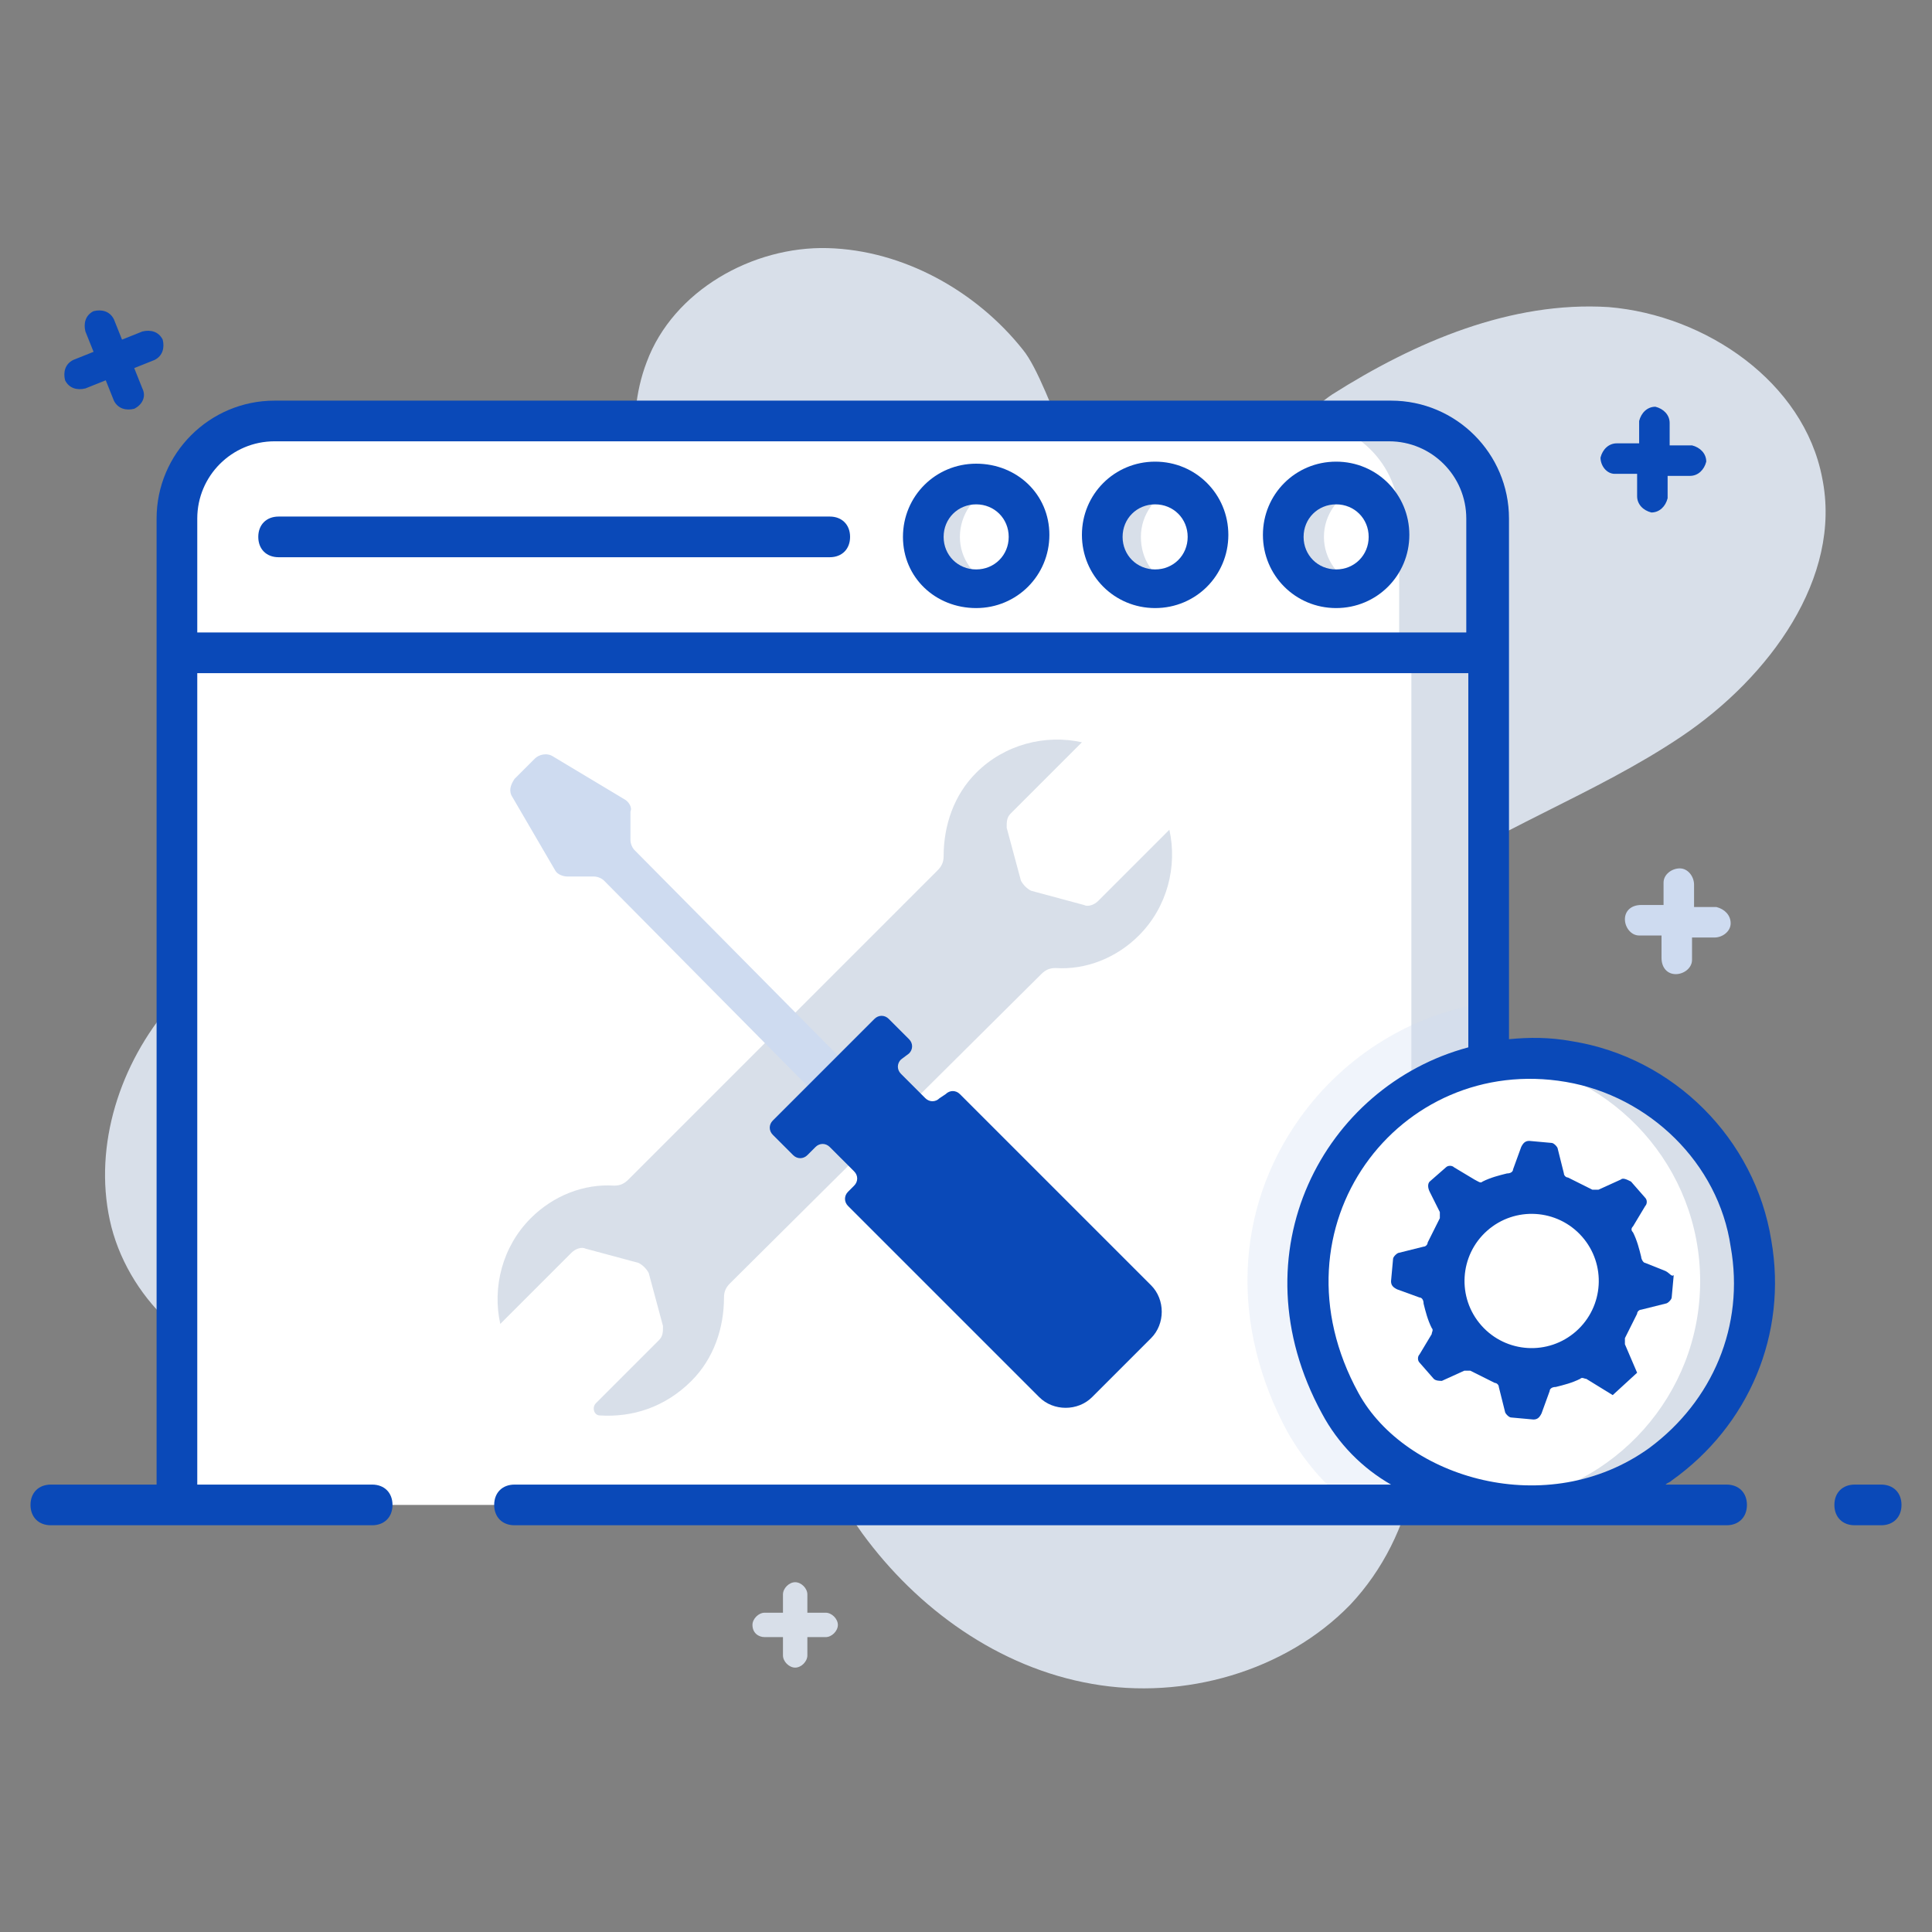 <svg version="1.1" id="Layer_1" xmlns="http://www.w3.org/2000/svg" xmlns:xlink="http://www.w3.org/1999/xlink" x="0px" y="0px"
	 viewBox="0 0 95 95" style="enable-background:new 0 0 95 95;" xml:space="preserve">
<rect x="0" y="0" width="95" height="95" fill="#808080" stroke="none"/>
<style type="text/css">
	.st0{fill:#d8dfe9;}
	.st1{fill:#FFFFFF;}
	.st2{opacity:0.3;}
	.st3{fill:#CEDBF0;}
	.st4{fill:#0a49b8;}
	.st5{opacity:0.5;}
	.st6{fill:#E8EFF8;}
	.st7{fill:none;}
</style>
<g>
	<g>
		<g>
			<path class="st0" d="M82.7,36.2c-4.3,2.9-9.3,4.6-13.5,7.6c-4.2,3.1-7.5,8.3-5.9,13.3c1,3.4,4,5.7,5.5,8.9
				c1.9,4.2,0.8,9.5-2.4,12.9c-3.2,3.3-8.2,4.7-12.7,3.9c-4.6-0.8-8.6-3.7-11.3-7.4c-1.8-2.5-3-5.4-4.8-7.9
				c-1.7-2.5-4.2-4.8-7.3-5.3c-5.9-0.8-11,5.5-17,5.1C9.5,67,6.2,63.7,5.4,60c-0.8-3.7,0.5-7.7,3-10.6c2.5-2.9,6-4.8,9.7-5.8
				c2.5-0.7,5.1-1.1,7.6-2c2.5-0.9,4.8-2.4,6.1-4.7c3-5.8-2.3-13.1,0-19.1c1.3-3.5,5.2-5.7,8.9-5.6c3.7,0.1,7.3,2.1,9.6,5
				c1.4,1.7,3.2,8.7,4.9,9.3c2,0.6,8.5-5.9,10.3-7.1c4.1-2.6,8.8-4.6,13.6-4.3c4.8,0.4,9.6,3.7,10.5,8.4
				C90.6,28.4,87,33.3,82.7,36.2z"/>
		</g>
		<g>
			<path class="st0" d="M37,79.9c0-0.3,0.3-0.6,0.6-0.6l0.9,0l0-0.9c0-0.3,0.3-0.6,0.6-0.6c0.3,0,0.6,0.3,0.6,0.6l0,0.9l0.9,0
				c0.3,0,0.6,0.3,0.6,0.6c0,0.3-0.3,0.6-0.6,0.6l-0.9,0l0,0.9c0,0.3-0.3,0.6-0.6,0.6c-0.3,0-0.6-0.3-0.6-0.6l0-0.9l-0.9,0
				C37.3,80.5,37,80.3,37,79.9z"/>
		</g>
		<g>
			<path class="st3" d="M85.1,45.4c0,0.4-0.4,0.7-0.8,0.7l-1.1,0l0,1.1c0,0.4-0.4,0.7-0.8,0.7c-0.4,0-0.7-0.3-0.7-0.8l0-1.1l-1.1,0
				c-0.4,0-0.7-0.4-0.7-0.8c0-0.4,0.3-0.7,0.8-0.7l1.1,0l0-1.1c0-0.4,0.4-0.7,0.8-0.7c0.4,0,0.7,0.4,0.7,0.8l0,1.1l1.1,0
				C84.8,44.7,85.1,45,85.1,45.4z"/>
		</g>
		<g>
			<g>
				<g>
					<rect x="8.7" y="32.1" class="st1" width="64.5" height="41.9"/>
				</g>
				<g>
					<rect x="69.4" y="32.1" class="st0" width="3.8" height="41.9"/>
				</g>
				<g>
					<path class="st1" d="M73.2,32.1v-6.6c0-2.7-2.2-4.8-4.8-4.8H13.5c-2.7,0-4.8,2.2-4.8,4.8v6.6H73.2z"/>
				</g>
				<g>
					<path class="st0" d="M73.2,25.5v6.6h-4.4v-6.6c0-2.7-2.2-4.8-4.8-4.8h4.4C71,20.7,73.2,22.8,73.2,25.5z"/>
				</g>
				<g class="st2">
					<path class="st3" d="M73.2,49.3V74h-6.8c-1.3-1-2.3-2.2-3.1-3.6c-2.8-5.2-2.6-10.9,0.6-15.4C66.1,51.9,69.5,49.8,73.2,49.3z"/>
				</g>
				<g>
					<path class="st1" d="M63.1,26.4c0,1.4,1.2,2.6,2.6,2.6c1.4,0,2.6-1.2,2.6-2.6c0-1.4-1.2-2.6-2.6-2.6
						C64.2,23.8,63.1,24.9,63.1,26.4z"/>
				</g>
				<g>
					<path class="st0" d="M63.1,26.4c0,1.4,1.2,2.6,2.6,2.6c0.3,0,0.7-0.1,1-0.2c-0.9-0.4-1.6-1.3-1.6-2.4c0-1.1,0.7-2,1.6-2.4
						c-0.3-0.1-0.6-0.2-1-0.2C64.2,23.8,63.1,24.9,63.1,26.4z"/>
				</g>
				<g>
					<path class="st1" d="M54.2,26.4c0,1.4,1.2,2.6,2.6,2.6c1.4,0,2.6-1.2,2.6-2.6c0-1.4-1.2-2.6-2.6-2.6
						C55.4,23.8,54.2,24.9,54.2,26.4z"/>
				</g>
				<g>
					<path class="st0" d="M54.2,26.4c0,1.4,1.2,2.6,2.6,2.6c0.3,0,0.7-0.1,0.9-0.2c-1-0.4-1.6-1.3-1.6-2.4c0-1.1,0.7-2,1.6-2.4
						c-0.3-0.1-0.6-0.2-0.9-0.2C55.4,23.8,54.2,24.9,54.2,26.4z"/>
				</g>
				<g>
					<path class="st1" d="M45.4,26.4c0,1.4,1.2,2.6,2.6,2.6c1.4,0,2.6-1.2,2.6-2.6c0-1.4-1.2-2.6-2.6-2.6
						C46.6,23.8,45.4,24.9,45.4,26.4z"/>
				</g>
				<g>
					<path class="st0" d="M45.4,26.4c0,1.4,1.2,2.6,2.6,2.6c0.3,0,0.6-0.1,0.9-0.2c-1-0.4-1.7-1.3-1.7-2.4c0-1.1,0.7-2.1,1.7-2.4
						c-0.3-0.1-0.6-0.2-0.9-0.2C46.6,23.8,45.4,24.9,45.4,26.4z"/>
				</g>
				<g>
					<g>
						<path class="st0" d="M29.5,69.6c-0.3,0-0.4-0.4-0.2-0.6l3.1-3.1c0.2-0.2,0.2-0.4,0.2-0.7l-0.7-2.6c-0.1-0.2-0.3-0.4-0.5-0.5
							l-2.6-0.7c-0.2-0.1-0.5,0-0.7,0.2l-3.5,3.5c-0.4-1.8,0.1-3.8,1.5-5.2c1.1-1.1,2.6-1.7,4.1-1.6c0.3,0,0.5-0.1,0.7-0.3
							l15.2-15.2c0.2-0.2,0.3-0.4,0.3-0.7c0-1.5,0.5-3,1.6-4.1c1.4-1.4,3.4-1.9,5.2-1.5l-3.5,3.5c-0.2,0.2-0.2,0.4-0.2,0.7l0.7,2.6
							c0.1,0.2,0.3,0.4,0.5,0.5l2.6,0.7c0.2,0.1,0.5,0,0.7-0.2l3.5-3.5c0.4,1.8-0.1,3.8-1.5,5.2c-1.1,1.1-2.6,1.7-4.1,1.6
							c-0.3,0-0.5,0.1-0.7,0.3L35.9,63.1c-0.2,0.2-0.3,0.4-0.3,0.7c0,1.5-0.5,3-1.6,4.1C32.7,69.2,31.1,69.7,29.5,69.6"/>
					</g>
					<g>
						<path class="st3" d="M39.8,53.5L29.7,43.3c-0.1-0.1-0.3-0.2-0.5-0.2l-1.3,0c-0.2,0-0.5-0.1-0.6-0.3l-2.1-3.6
							c-0.2-0.3-0.1-0.6,0.1-0.9l1-1c0.2-0.2,0.6-0.3,0.9-0.1l3.5,2.1c0.2,0.1,0.4,0.4,0.3,0.6L31,41.3c0,0.2,0.1,0.4,0.2,0.5
							L41.3,52L39.8,53.5z"/>
					</g>
				</g>
			</g>
			<g>
				<g>
					<g>
						<g>
							<path class="st1" d="M86.1,61.2c1.5,8.9-7.7,16.2-16.8,11.3c-1.4-0.8-2.6-2-3.4-3.4c-4.9-9.1,2.4-18.3,11.3-16.8
								C81.7,52.9,85.4,56.6,86.1,61.2z"/>
						</g>
					</g>
					<g>
						<g>
							<path class="st0" d="M86.3,63c0,6.1-4.9,11-11,11c-0.4,0-0.9,0-1.3-0.1c5.4-0.7,9.6-5.3,9.6-10.9c0-5.6-4.2-10.2-9.6-10.9
								c0.4-0.1,0.9-0.1,1.3-0.1C81.4,52,86.3,57,86.3,63z"/>
						</g>
					</g>
				</g>
				<g>
					<g>
						<path class="st4" d="M79.4,23.3l1.1,0l0,1.1c0,0.4,0.3,0.7,0.7,0.8c0.4,0,0.7-0.3,0.8-0.7l0-1.1l1.1,0c0.4,0,0.7-0.3,0.8-0.7
							c0-0.4-0.3-0.7-0.7-0.8l-1.1,0l0-1.1c0-0.4-0.3-0.7-0.7-0.8c-0.4,0-0.7,0.3-0.8,0.7l0,1.1l-1.1,0c-0.4,0-0.7,0.3-0.8,0.7
							C78.7,22.9,79,23.3,79.4,23.3z"/>
						<path class="st4" d="M4.2,19.1l1-0.4l0.4,1c0.2,0.4,0.6,0.5,1,0.4c0.4-0.2,0.6-0.6,0.4-1l-0.4-1l1-0.4c0.4-0.2,0.5-0.6,0.4-1
							c-0.2-0.4-0.6-0.5-1-0.4l-1,0.4l-0.4-1c-0.2-0.4-0.6-0.5-1-0.4c-0.4,0.2-0.5,0.6-0.4,1l0.4,1l-1,0.4c-0.4,0.2-0.5,0.6-0.4,1
							C3.4,19.1,3.8,19.2,4.2,19.1z"/>
						<path class="st4" d="M92.5,73h-1.3c-0.6,0-1,0.4-1,1s0.4,1,1,1h1.3c0.6,0,1-0.4,1-1S93.1,73,92.5,73z"/>
						<path class="st4" d="M65.7,29.9c2,0,3.6-1.6,3.6-3.6s-1.6-3.6-3.6-3.6s-3.6,1.6-3.6,3.6S63.7,29.9,65.7,29.9z M65.7,24.8
							c0.9,0,1.6,0.7,1.6,1.6s-0.7,1.6-1.6,1.6s-1.6-0.7-1.6-1.6S64.8,24.8,65.7,24.8z"/>
						<path class="st4" d="M56.8,29.9c2,0,3.6-1.6,3.6-3.6s-1.6-3.6-3.6-3.6s-3.6,1.6-3.6,3.6S54.8,29.9,56.8,29.9z M56.8,24.8
							c0.9,0,1.6,0.7,1.6,1.6s-0.7,1.6-1.6,1.6c-0.9,0-1.6-0.7-1.6-1.6S55.9,24.8,56.8,24.8z"/>
						<path class="st4" d="M48,29.9c2,0,3.6-1.6,3.6-3.6S50,22.8,48,22.8s-3.6,1.6-3.6,3.6S46,29.9,48,29.9z M48,24.8
							c0.9,0,1.6,0.7,1.6,1.6s-0.7,1.6-1.6,1.6s-1.6-0.7-1.6-1.6S47.1,24.8,48,24.8z"/>
						<path class="st4" d="M13.7,27.4h27.1c0.6,0,1-0.4,1-1s-0.4-1-1-1H13.7c-0.6,0-1,0.4-1,1S13.1,27.4,13.7,27.4z"/>
						<path class="st4" d="M44.7,51.8c0.2-0.2,0.2-0.5,0-0.7l-1-1c-0.2-0.2-0.5-0.2-0.7,0l-5,5c-0.2,0.2-0.2,0.5,0,0.7l1,1
							c0.2,0.2,0.5,0.2,0.7,0l0.4-0.4c0.2-0.2,0.5-0.2,0.7,0l1.2,1.2c0.2,0.2,0.2,0.5,0,0.7l-0.3,0.3c-0.2,0.2-0.2,0.5,0,0.7
							l9.4,9.4c0.7,0.7,1.9,0.7,2.6,0l2.9-2.9c0.7-0.7,0.7-1.9,0-2.6l-9.4-9.4c-0.2-0.2-0.5-0.2-0.7,0L46.2,54
							c-0.2,0.2-0.5,0.2-0.7,0l-1.2-1.2c-0.2-0.2-0.2-0.5,0-0.7L44.7,51.8z"/>
						<path class="st4" d="M87.1,61c-0.8-5-4.8-9-9.8-9.8c-1.1-0.2-2.1-0.2-3.1-0.1c0-6.4,0-19.3,0-25.6c0-3.2-2.6-5.8-5.8-5.8H13.5
							c-3.2,0-5.8,2.6-5.8,5.8c0,10.1,0,36.3,0,47.5H2.5c-0.6,0-1,0.4-1,1s0.4,1,1,1c2.1,0,12.1,0,15.8,0c0.6,0,1-0.4,1-1
							s-0.4-1-1-1H9.7V33.1h62.5v18.4c-7.1,1.9-11.5,10.1-7.2,18c0.8,1.5,2,2.7,3.4,3.5H25.3c-0.6,0-1,0.4-1,1s0.4,1,1,1h0.1
							c0,0,0,0,0,0h59.5c0.6,0,1-0.4,1-1s-0.4-1-1-1h-3c0.1-0.1,0.2-0.1,0.3-0.2C86,70.1,87.9,65.6,87.1,61z M13.5,21.7h54.8
							c2.1,0,3.8,1.7,3.8,3.8v5.6H9.7v-5.6C9.7,23.4,11.4,21.7,13.5,21.7z M81.1,71.2c-5,3.6-12,1.5-14.3-2.7
							c-4.5-8.2,2-16.7,10.2-15.3c4.1,0.7,7.5,4,8.1,8.1C85.8,65.2,84.2,68.9,81.1,71.2z"/>
						<path class="st4" d="M81.9,62.5l-1-0.4c-0.1,0-0.2-0.2-0.2-0.3c-0.1-0.4-0.2-0.8-0.4-1.2c-0.1-0.1-0.1-0.2,0-0.3l0.6-1
							c0.1-0.1,0.1-0.3,0-0.4l-0.7-0.8C80,58,79.8,57.9,79.7,58l-1.1,0.5c-0.1,0-0.2,0-0.3,0c-0.4-0.2-0.8-0.4-1.2-0.6
							c-0.1,0-0.2-0.1-0.2-0.2l-0.3-1.2c0-0.1-0.2-0.3-0.3-0.3l-1.1-0.1c-0.2,0-0.3,0.1-0.4,0.3l-0.4,1.1c0,0.1-0.1,0.2-0.3,0.2
							c-0.4,0.1-0.8,0.2-1.2,0.4c-0.1,0.1-0.2,0-0.4-0.1l-1-0.6c-0.1-0.1-0.3-0.1-0.4,0l-0.8,0.7c-0.1,0.1-0.1,0.3,0,0.5l0.5,1
							c0,0.1,0,0.2,0,0.3c-0.2,0.4-0.4,0.8-0.6,1.2c0,0.1-0.1,0.2-0.2,0.2l-1.2,0.3c-0.1,0-0.3,0.2-0.3,0.3l-0.1,1.1
							c0,0.2,0.1,0.3,0.3,0.4l1.1,0.4c0.1,0,0.2,0.1,0.2,0.3c0.1,0.4,0.2,0.8,0.4,1.2c0.1,0.1,0,0.2,0,0.3l-0.6,1
							c-0.1,0.1-0.1,0.3,0,0.4l0.7,0.8c0.1,0.1,0.3,0.1,0.4,0.1l1.1-0.5c0.1,0,0.2,0,0.3,0c0.4,0.2,0.8,0.4,1.2,0.6
							c0.1,0,0.2,0.1,0.2,0.2l0.3,1.2c0,0.1,0.2,0.3,0.3,0.3l1.1,0.1c0.2,0,0.3-0.1,0.4-0.3l0.4-1.1c0-0.1,0.1-0.2,0.3-0.2
							c0.4-0.1,0.8-0.2,1.2-0.4c0.1-0.1,0.2,0,0.3,0l1.3,0.8l1.2-1.1l-0.6-1.4c0-0.1,0-0.2,0-0.3c0.2-0.4,0.4-0.8,0.6-1.2
							c0-0.1,0.1-0.2,0.2-0.2l1.2-0.3c0.1,0,0.3-0.2,0.3-0.3l0.1-1.1C82.2,62.8,82.1,62.6,81.9,62.5z"/>
					</g>
					<g>
						
							<ellipse transform="matrix(0.749 -0.663 0.663 0.749 -22.855 65.725)" class="st1" cx="75.3" cy="63" rx="3.3" ry="3.3"/>
					</g>
				</g>
			</g>
		</g>
	</g>
</g>
</svg>
